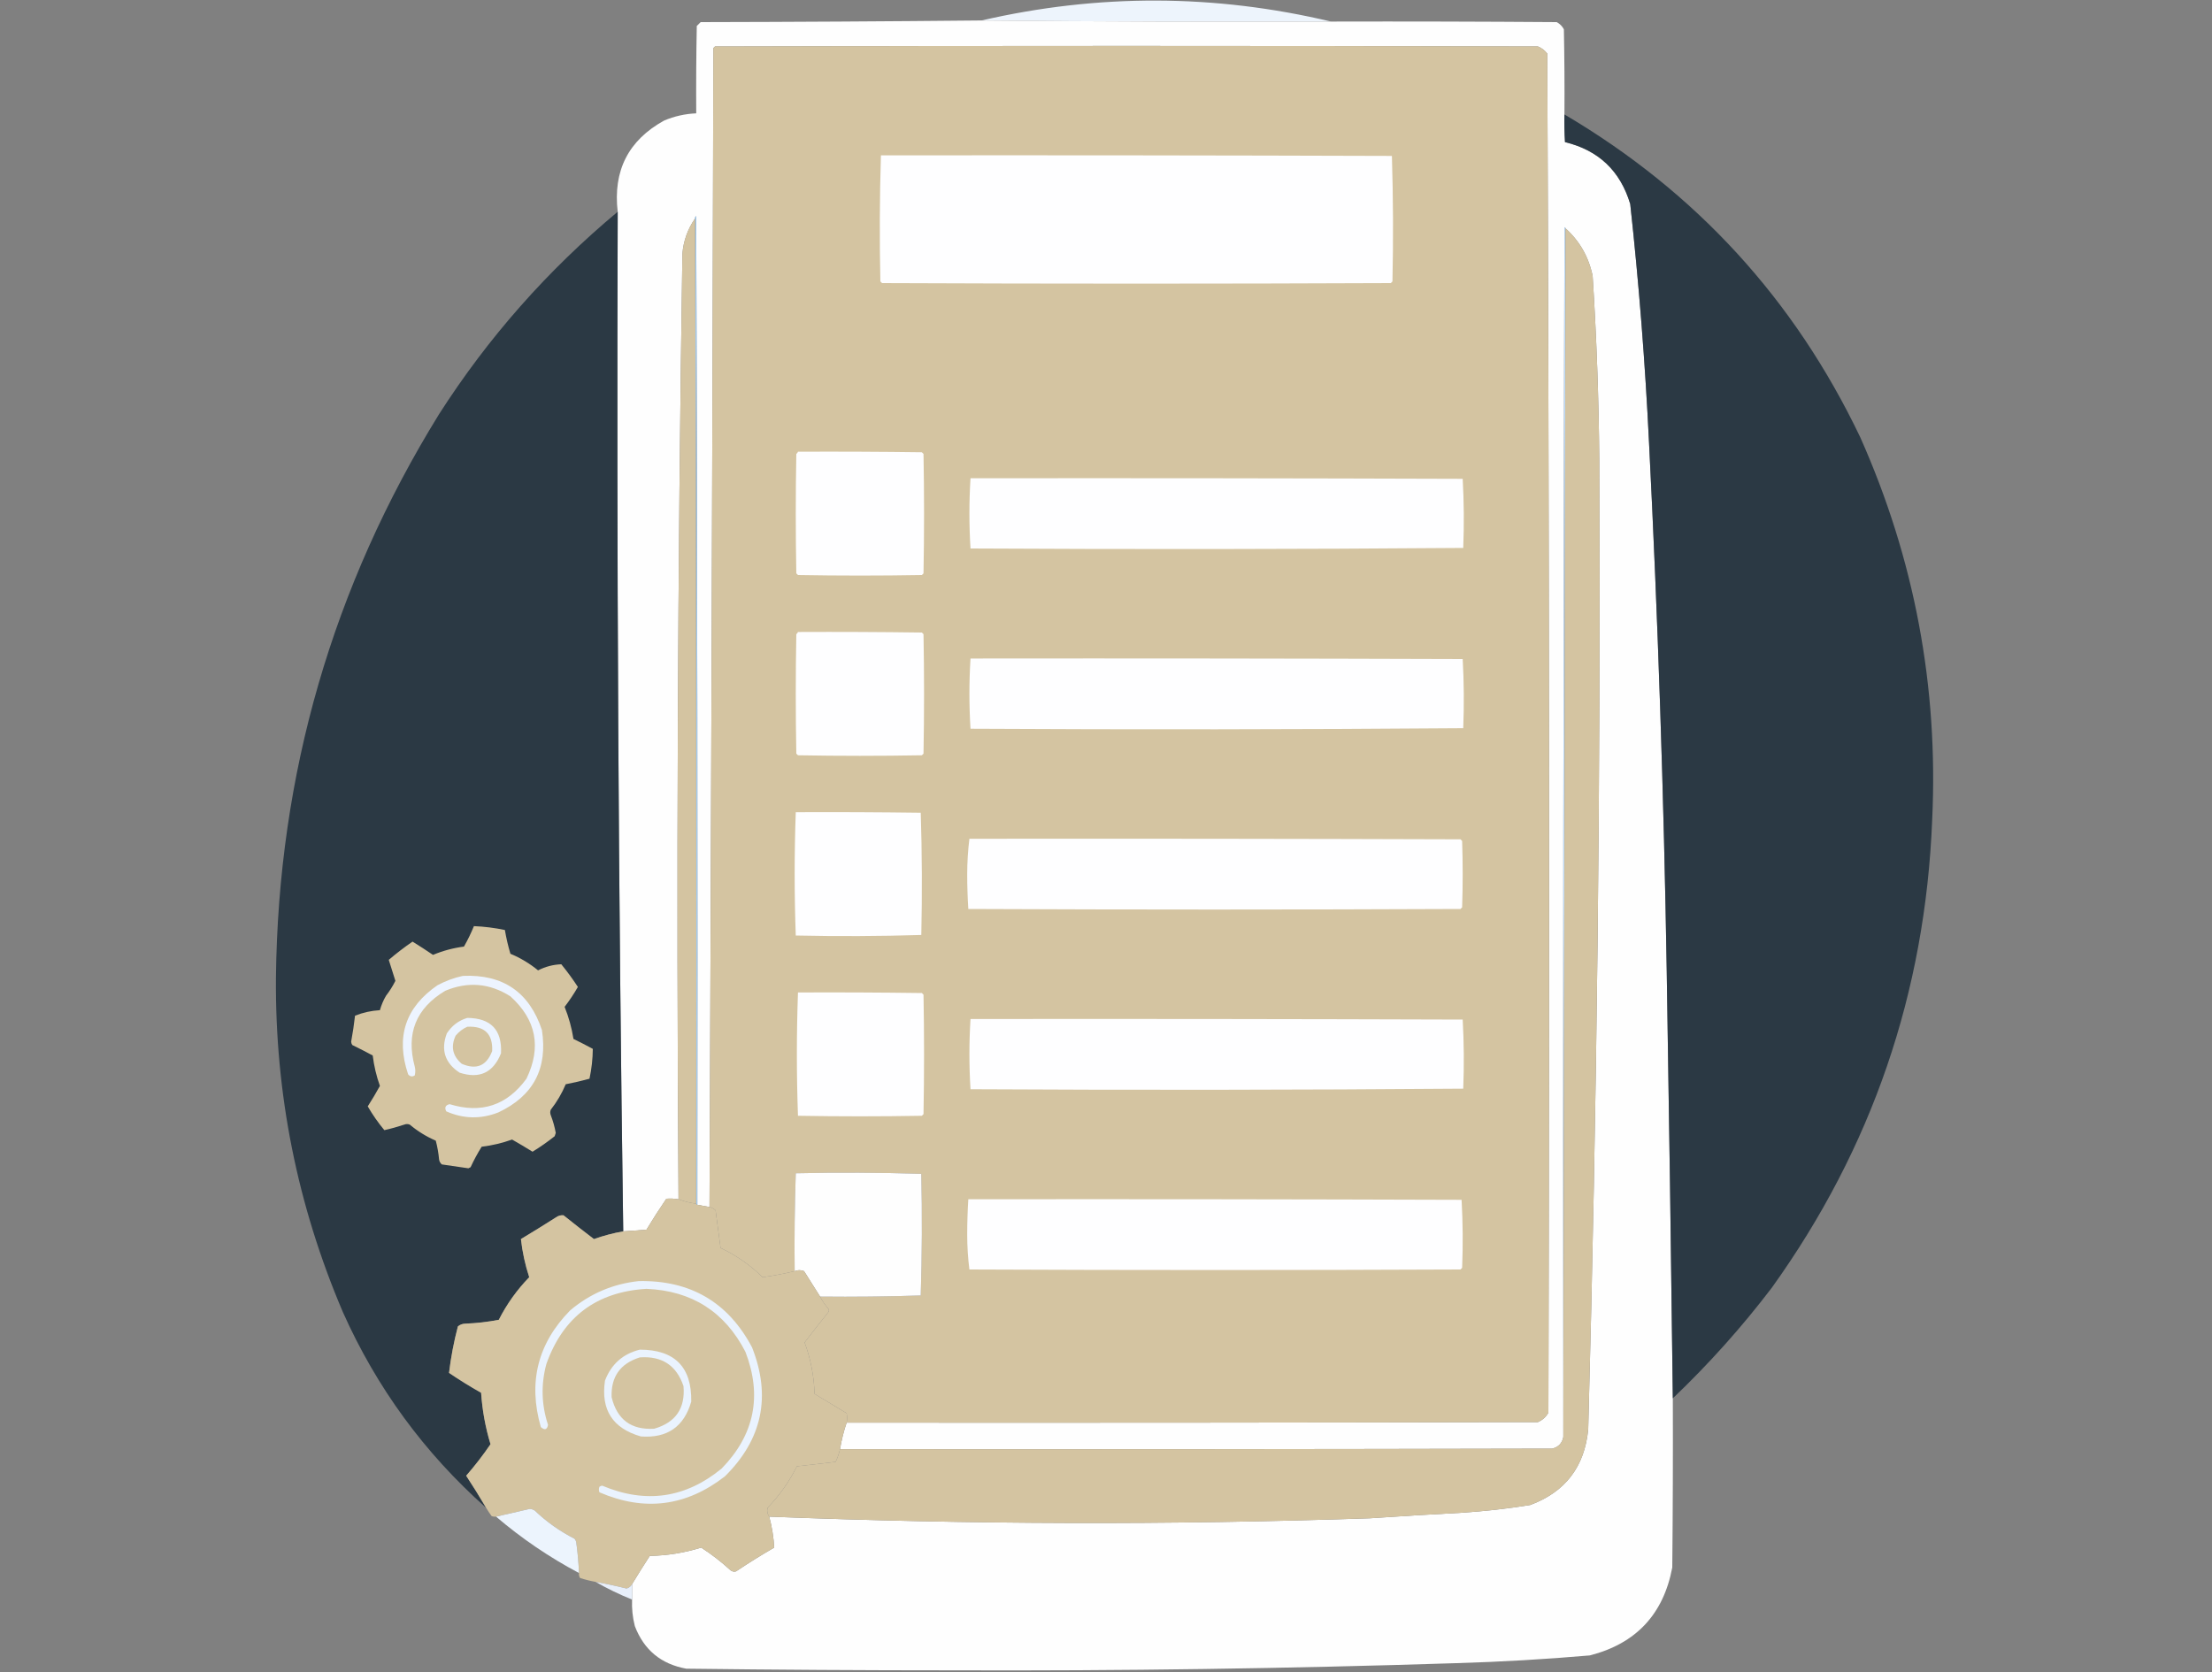 <?xml version="1.0" encoding="UTF-8"?>
<!DOCTYPE svg>
<svg xmlns="http://www.w3.org/2000/svg" version="1.1" width="2000px" height="1512px" style="shape-rendering:geometricPrecision; text-rendering:geometricPrecision; image-rendering:optimizeQuality; fill-rule:evenodd; clip-rule:evenodd" xmlns:xlink="http://www.w3.org/1999/xlink">
<rect width="100%" height="100%" fill="#808080" stroke="none"/>
<g><path style="opacity:0.972" fill="#eff6ff" d="M 1203.5,19.5 C 1098,19.833 992.665,19.5 887.5,18.5C 993.047,-5.806 1098.38,-5.472 1203.5,19.5 Z"/></g>
<g><path style="opacity:0.997" fill="#fefefe" d="M 887.5,18.5 C 992.665,19.5 1098,19.833 1203.5,19.5C 1271.5,19.333 1339.5,19.5 1407.5,20C 1410.33,21.5 1412.5,23.667 1414,26.5C 1414.5,52.164 1414.67,77.831 1414.5,103.5C 1414.33,111.84 1414.5,120.173 1415,128.5C 1445.35,135.845 1465.01,154.512 1474,184.5C 1481.84,256.316 1487.51,328.316 1491,400.5C 1499.04,559.742 1504.37,719.075 1507,878.5C 1509.12,1007.33 1510.95,1135.99 1512.5,1264.5C 1512.67,1315.5 1512.5,1366.5 1512,1417.5C 1504.03,1459.8 1479.2,1486.3 1437.5,1497C 1397.24,1500.5 1356.91,1502.83 1316.5,1504C 1165.04,1508.89 1013.54,1511.05 862,1510.5C 781.496,1510.51 700.996,1510.01 620.5,1509C 597.715,1504.87 582.215,1492.04 574,1470.5C 571.985,1462.63 571.152,1454.63 571.5,1446.5C 571.5,1441.83 571.5,1437.17 571.5,1432.5C 576.697,1423.94 582.031,1415.44 587.5,1407C 603.366,1406.72 618.866,1404.22 634,1399.5C 643.394,1405.55 652.227,1412.39 660.5,1420C 662.044,1421.19 663.711,1421.52 665.5,1421C 676.748,1413.46 688.248,1406.29 700,1399.5C 699.472,1390.04 697.972,1380.71 695.5,1371.5C 876.482,1378.63 1057.48,1379.13 1238.5,1373C 1266.15,1371.1 1293.82,1369.43 1321.5,1368C 1342.28,1366.64 1362.95,1364.31 1383.5,1361C 1415.26,1349.22 1432.76,1326.39 1436,1292.5C 1443.93,1000.22 1447.26,707.884 1446,415.5C 1445.54,360.101 1443.54,304.767 1440,249.5C 1436.47,232.42 1428.3,218.087 1415.5,206.5C 1415.44,205.957 1415.11,205.624 1414.5,205.5C 1413.5,570.166 1413.17,934.833 1413.5,1299.5C 1412.43,1305.07 1409.1,1308.57 1403.5,1310C 1188.83,1310.5 974.167,1310.67 759.5,1310.5C 760.881,1302.23 762.881,1294.23 765.5,1286.5C 973.834,1286.67 1182.17,1286.5 1390.5,1286C 1394.59,1284.25 1397.75,1281.41 1400,1277.5C 1401,867.779 1400.66,458.112 1399,48.5C 1396.71,45.538 1393.88,43.371 1390.5,42C 1142.5,41.333 894.5,41.333 646.5,42C 646,42.5 645.5,43 645,43.5C 644.168,393.089 643.002,742.422 641.5,1091.5C 637.833,1090.83 634.167,1090.17 630.5,1089.5C 630.833,791.499 630.5,493.499 629.5,195.5C 628.702,195.957 628.369,196.624 628.5,197.5C 621.802,207.092 617.968,217.759 617,229.5C 612.661,514.488 611.494,799.488 613.5,1084.5C 609.837,1083.89 606.17,1083.72 602.5,1084C 596.251,1093.16 590.251,1102.5 584.5,1112C 577.5,1112.58 570.5,1113.08 563.5,1113.5C 559.133,806.347 557.466,499.013 558.5,191.5C 554.161,154.34 568.161,126.84 600.5,109C 609.777,105.097 619.444,102.931 629.5,102.5C 629.333,76.165 629.5,49.831 630,23.5C 631.167,22.333 632.333,21.167 633.5,20C 718.237,19.831 802.903,19.331 887.5,18.5 Z"/></g>
<g><path style="opacity:1" fill="#d4c4a1" d="M 765.5,1286.5 C 766.013,1283.55 766.013,1280.72 765.5,1278C 755.833,1272.17 746.167,1266.33 736.5,1260.5C 735.999,1244.49 732.999,1228.99 727.5,1214C 734.541,1204.76 741.708,1195.59 749,1186.5C 749.667,1185.5 749.667,1184.5 749,1183.5C 745.995,1180.15 743.495,1176.48 741.5,1172.5C 771.877,1172.83 802.211,1172.49 832.5,1171.5C 833.667,1134.84 833.833,1098.17 833,1061.5C 795.238,1060.34 757.405,1060.17 719.5,1061C 718.505,1090.43 718.171,1119.93 718.5,1149.5C 708.875,1151.83 699.209,1153.66 689.5,1155C 678.353,1144.02 665.686,1135.19 651.5,1128.5C 649.963,1117.17 648.463,1105.84 647,1094.5C 645.351,1093.05 643.518,1092.05 641.5,1091.5C 643.002,742.422 644.168,393.089 645,43.5C 645.5,43 646,42.5 646.5,42C 894.5,41.333 1142.5,41.333 1390.5,42C 1393.88,43.371 1396.71,45.538 1399,48.5C 1400.66,458.112 1401,867.779 1400,1277.5C 1397.75,1281.41 1394.59,1284.25 1390.5,1286C 1182.17,1286.5 973.834,1286.67 765.5,1286.5 Z"/></g>
<g><path style="opacity:0.998" fill="#2b3944" d="M 1414.5,103.5 C 1533.38,173.546 1622.54,270.879 1682,395.5C 1731.02,505.596 1752.68,620.93 1747,741.5C 1740.79,897.463 1692.46,1038.46 1602,1164.5C 1574.9,1200.11 1545.06,1233.45 1512.5,1264.5C 1510.95,1135.99 1509.12,1007.33 1507,878.5C 1504.37,719.075 1499.04,559.742 1491,400.5C 1487.51,328.316 1481.84,256.316 1474,184.5C 1465.01,154.512 1445.35,135.845 1415,128.5C 1414.5,120.173 1414.33,111.84 1414.5,103.5 Z"/></g>
<g><path style="opacity:1" fill="#fefeff" d="M 796.5,140.5 C 950.5,140.333 1104.5,140.5 1258.5,141C 1259.66,178.762 1259.83,216.595 1259,254.5C 1258.5,255 1258,255.5 1257.5,256C 1104.17,256.667 950.833,256.667 797.5,256C 797,255.5 796.5,255 796,254.5C 795.173,216.429 795.34,178.429 796.5,140.5 Z"/></g>
<g><path style="opacity:0.998" fill="#2b3944" d="M 558.5,191.5 C 557.466,499.013 559.133,806.347 563.5,1113.5C 554.591,1115.07 545.758,1117.41 537,1120.5C 527.76,1113.46 518.594,1106.29 509.5,1099C 506.983,1098.74 504.65,1099.41 502.5,1101C 492.084,1107.63 481.584,1114.13 471,1120.5C 472.296,1132.19 474.796,1143.69 478.5,1155C 467.408,1166.43 458.241,1179.26 451,1193.5C 440.97,1195.44 430.803,1196.61 420.5,1197C 417.993,1197.09 415.826,1197.93 414,1199.5C 410.358,1213.38 407.692,1227.38 406,1241.5C 415.401,1247.9 425.068,1253.9 435,1259.5C 436.072,1275.34 438.905,1290.84 443.5,1306C 436.755,1315.92 429.421,1325.42 421.5,1334.5C 427.772,1344.05 433.772,1353.72 439.5,1363.5C 383.659,1313.84 340.493,1254.84 310,1186.5C 268.827,1089.97 248.661,989.137 249.5,884C 251.548,700.225 300.715,530.391 397,374.5C 441.259,305.385 495.093,244.385 558.5,191.5 Z"/></g>
<g><path style="opacity:1" fill="#9fcbf5" d="M 630.5,1089.5 C 629.833,1089.5 629.5,1089.17 629.5,1088.5C 629.833,791.333 629.5,494.333 628.5,197.5C 628.369,196.624 628.702,195.957 629.5,195.5C 630.5,493.499 630.833,791.499 630.5,1089.5 Z"/></g>
<g><path style="opacity:1" fill="#d4c4a1" d="M 628.5,197.5 C 629.5,494.333 629.833,791.333 629.5,1088.5C 623.906,1087.79 618.573,1086.45 613.5,1084.5C 611.494,799.488 612.661,514.488 617,229.5C 617.968,217.759 621.802,207.092 628.5,197.5 Z"/></g>
<g><path style="opacity:1" fill="#bedbf7" d="M 1415.5,206.5 C 1414.83,570.833 1414.17,935.167 1413.5,1299.5C 1413.17,934.833 1413.5,570.166 1414.5,205.5C 1415.11,205.624 1415.44,205.957 1415.5,206.5 Z"/></g>
<g><path style="opacity:1" fill="#d4c4a1" d="M 1415.5,206.5 C 1428.3,218.087 1436.47,232.42 1440,249.5C 1443.54,304.767 1445.54,360.101 1446,415.5C 1447.26,707.884 1443.93,1000.22 1436,1292.5C 1432.76,1326.39 1415.26,1349.22 1383.5,1361C 1362.95,1364.31 1342.28,1366.64 1321.5,1368C 1293.82,1369.43 1266.15,1371.1 1238.5,1373C 1057.48,1379.13 876.482,1378.63 695.5,1371.5C 693.797,1369.15 693.297,1366.48 694,1363.5C 704.777,1352.39 713.61,1339.89 720.5,1326C 732.158,1324.6 743.825,1323.27 755.5,1322C 757.267,1318.36 758.6,1314.53 759.5,1310.5C 974.167,1310.67 1188.83,1310.5 1403.5,1310C 1409.1,1308.57 1412.43,1305.07 1413.5,1299.5C 1414.17,935.167 1414.83,570.833 1415.5,206.5 Z"/></g>
<g><path style="opacity:1" fill="#fefeff" d="M 721.5,408.5 C 758.835,408.333 796.168,408.5 833.5,409C 834,409.5 834.5,410 835,410.5C 835.667,446.5 835.667,482.5 835,518.5C 834.5,519 834,519.5 833.5,520C 796.167,520.667 758.833,520.667 721.5,520C 721,519.5 720.5,519 720,518.5C 719.333,482.5 719.333,446.5 720,410.5C 720.717,409.956 721.217,409.289 721.5,408.5 Z"/></g>
<g><path style="opacity:1" fill="#fefeff" d="M 877.5,432.5 C 1025.83,432.333 1174.17,432.5 1322.5,433C 1323.66,453.76 1323.83,474.594 1323,495.5C 1174.57,496.666 1026.07,496.832 877.5,496C 876.172,474.833 876.172,453.667 877.5,432.5 Z"/></g>
<g><path style="opacity:1" fill="#fefeff" d="M 721.5,571.5 C 758.835,571.333 796.168,571.5 833.5,572C 834,572.5 834.5,573 835,573.5C 835.667,609.5 835.667,645.5 835,681.5C 834.5,682 834,682.5 833.5,683C 796.167,683.667 758.833,683.667 721.5,683C 721,682.5 720.5,682 720,681.5C 719.333,645.5 719.333,609.5 720,573.5C 720.717,572.956 721.217,572.289 721.5,571.5 Z"/></g>
<g><path style="opacity:1" fill="#fefeff" d="M 877.5,595.5 C 1025.83,595.333 1174.17,595.5 1322.5,596C 1323.66,616.76 1323.83,637.594 1323,658.5C 1174.57,659.666 1026.07,659.832 877.5,659C 876.172,637.833 876.172,616.667 877.5,595.5 Z"/></g>
<g><path style="opacity:1" fill="#fefeff" d="M 719.5,734.5 C 757.168,734.333 794.835,734.5 832.5,735C 833.663,771.762 833.829,808.595 833,845.5C 795.238,846.663 757.405,846.829 719.5,846C 718.17,808.833 718.17,771.667 719.5,734.5 Z"/></g>
<g><path style="opacity:1" fill="#fefeff" d="M 876.5,758.5 C 1024.5,758.333 1172.5,758.5 1320.5,759C 1321,759.5 1321.5,760 1322,760.5C 1322.67,780.5 1322.67,800.5 1322,820.5C 1321.5,821 1321,821.5 1320.5,822C 1172.17,822.667 1023.83,822.667 875.5,822C 874.839,811.574 874.506,801.074 874.5,790.5C 874.523,779.607 875.19,768.94 876.5,758.5 Z"/></g>
<g><path style="opacity:1" fill="#d4c4a1" d="M 428.5,837.5 C 437.929,837.9 447.263,839.066 456.5,841C 457.721,848.249 459.387,855.416 461.5,862.5C 470.62,866.307 478.953,871.307 486.5,877.5C 493.162,874.108 500.162,872.275 507.5,872C 512.867,878.567 517.867,885.4 522.5,892.5C 518.892,898.772 514.892,904.772 510.5,910.5C 514.258,919.864 516.924,929.53 518.5,939.5C 524.412,942.372 530.245,945.372 536,948.5C 535.909,957.569 534.909,966.569 533,975.5C 525.931,977.43 518.764,979.097 511.5,980.5C 508.022,988.792 503.522,996.459 498,1003.5C 497.333,1005.17 497.333,1006.83 498,1008.5C 500.009,1013.69 501.509,1019.03 502.5,1024.5C 502.167,1025.5 501.833,1026.5 501.5,1027.5C 495.085,1032.59 488.419,1037.26 481.5,1041.5C 475.392,1037.7 469.225,1034.03 463,1030.5C 454.078,1033.69 444.911,1035.86 435.5,1037C 431.785,1042.93 428.452,1049.09 425.5,1055.5C 424.833,1055.83 424.167,1056.17 423.5,1056.5C 415.5,1055.33 407.5,1054.17 399.5,1053C 398.107,1051.83 397.273,1050.33 397,1048.5C 396.479,1042.75 395.479,1037.08 394,1031.5C 385.446,1027.81 377.613,1022.97 370.5,1017C 368.833,1016.33 367.167,1016.33 365.5,1017C 359.475,1019 353.475,1020.67 347.5,1022C 341.871,1015.23 336.871,1008.06 332.5,1000.5C 336.389,994.449 340.056,988.282 343.5,982C 340.313,973.084 338.146,963.917 337,954.5C 330.912,951.206 324.745,948.039 318.5,945C 317.919,944.107 317.585,943.107 317.5,942C 318.946,934.209 320.113,926.376 321,918.5C 328.143,915.636 335.643,913.969 343.5,913.5C 344.763,908.968 346.597,904.635 349,900.5C 352.288,896.227 355.121,891.727 357.5,887C 355.503,880.681 353.503,874.347 351.5,868C 358.373,862.128 365.54,856.628 373,851.5C 379.235,855.369 385.402,859.369 391.5,863.5C 400.483,859.754 409.816,857.254 419.5,856C 422.912,850.011 425.912,843.844 428.5,837.5 Z"/></g>
<g><path style="opacity:1" fill="#edf4ff" d="M 418.5,882.5 C 454.792,880.881 478.625,897.214 490,931.5C 495.343,966.322 482.176,991.155 450.5,1006C 434.676,1012.18 419.01,1011.85 403.5,1005C 401.733,1001.58 402.733,999.41 406.5,998.5C 435.195,1007.32 458.362,999.657 476,975.5C 489.722,947.012 484.889,922.179 461.5,901C 442.708,889.063 423.042,887.397 402.5,896C 376.1,911.86 366.933,934.694 375,964.5C 375.667,967.167 375.667,969.833 375,972.5C 372.733,973.935 370.733,973.602 369,971.5C 357.681,937.792 366.514,910.958 395.5,891C 402.88,887.044 410.547,884.211 418.5,882.5 Z"/></g>
<g><path style="opacity:1" fill="#fefeff" d="M 721.5,897.5 C 758.835,897.333 796.168,897.5 833.5,898C 834,898.5 834.5,899 835,899.5C 835.667,935.5 835.667,971.5 835,1007.5C 834.5,1008 834,1008.5 833.5,1009C 796.167,1009.67 758.833,1009.67 721.5,1009C 720.17,971.833 720.17,934.667 721.5,897.5 Z"/></g>
<g><path style="opacity:1" fill="#ecf4ff" d="M 422.5,920.5 C 443.845,920.675 454.011,931.342 453,952.5C 445.976,970.064 433.476,975.897 415.5,970C 402.246,961.237 398.412,949.403 404,934.5C 408.538,927.502 414.704,922.835 422.5,920.5 Z"/></g>
<g><path style="opacity:1" fill="#fefeff" d="M 877.5,921.5 C 1025.83,921.333 1174.17,921.5 1322.5,922C 1323.66,942.76 1323.83,963.594 1323,984.5C 1174.57,985.666 1026.07,985.832 877.5,985C 876.172,963.833 876.172,942.667 877.5,921.5 Z"/></g>
<g><path style="opacity:1" fill="#d4c4a1" d="M 422.5,928.5 C 438.178,927.679 445.678,935.012 445,950.5C 439.906,963.869 430.74,967.702 417.5,962C 409.188,954.925 407.354,946.425 412,936.5C 414.975,932.952 418.475,930.286 422.5,928.5 Z"/></g>
<g><path style="opacity:1" fill="#fefefe" d="M 741.5,1172.5 C 736.677,1164.86 731.844,1157.19 727,1149.5C 724.204,1148.32 721.371,1148.32 718.5,1149.5C 718.171,1119.93 718.505,1090.43 719.5,1061C 757.405,1060.17 795.238,1060.34 833,1061.5C 833.833,1098.17 833.667,1134.84 832.5,1171.5C 802.211,1172.49 771.877,1172.83 741.5,1172.5 Z"/></g>
<g><path style="opacity:1" fill="#d4c4a1" d="M 613.5,1084.5 C 618.573,1086.45 623.906,1087.79 629.5,1088.5C 629.5,1089.17 629.833,1089.5 630.5,1089.5C 634.167,1090.17 637.833,1090.83 641.5,1091.5C 643.518,1092.05 645.351,1093.05 647,1094.5C 648.463,1105.84 649.963,1117.17 651.5,1128.5C 665.686,1135.19 678.353,1144.02 689.5,1155C 699.209,1153.66 708.875,1151.83 718.5,1149.5C 721.371,1148.32 724.204,1148.32 727,1149.5C 731.844,1157.19 736.677,1164.86 741.5,1172.5C 743.495,1176.48 745.995,1180.15 749,1183.5C 749.667,1184.5 749.667,1185.5 749,1186.5C 741.708,1195.59 734.541,1204.76 727.5,1214C 732.999,1228.99 735.999,1244.49 736.5,1260.5C 746.167,1266.33 755.833,1272.17 765.5,1278C 766.013,1280.72 766.013,1283.55 765.5,1286.5C 762.881,1294.23 760.881,1302.23 759.5,1310.5C 758.6,1314.53 757.267,1318.36 755.5,1322C 743.825,1323.27 732.158,1324.6 720.5,1326C 713.61,1339.89 704.777,1352.39 694,1363.5C 693.297,1366.48 693.797,1369.15 695.5,1371.5C 697.972,1380.71 699.472,1390.04 700,1399.5C 688.248,1406.29 676.748,1413.46 665.5,1421C 663.711,1421.52 662.044,1421.19 660.5,1420C 652.227,1412.39 643.394,1405.55 634,1399.5C 618.866,1404.22 603.366,1406.72 587.5,1407C 582.031,1415.44 576.697,1423.94 571.5,1432.5C 570.454,1434.54 568.787,1435.87 566.5,1436.5C 557.229,1434.18 547.896,1432.18 538.5,1430.5C 533.751,1429.65 529.084,1428.48 524.5,1427C 523.62,1425.64 523.286,1424.14 523.5,1422.5C 523.13,1413.13 522.296,1403.8 521,1394.5C 520.751,1393.38 520.251,1392.38 519.5,1391.5C 506.251,1384.75 494.251,1376.25 483.5,1366C 482.127,1365.13 480.627,1364.63 479,1364.5C 468.687,1366.79 458.521,1369.12 448.5,1371.5C 447.127,1371.66 445.793,1371.49 444.5,1371C 442.699,1368.56 441.032,1366.06 439.5,1363.5C 433.772,1353.72 427.772,1344.05 421.5,1334.5C 429.421,1325.42 436.755,1315.92 443.5,1306C 438.905,1290.84 436.072,1275.34 435,1259.5C 425.068,1253.9 415.401,1247.9 406,1241.5C 407.692,1227.38 410.358,1213.38 414,1199.5C 415.826,1197.93 417.993,1197.09 420.5,1197C 430.803,1196.61 440.97,1195.44 451,1193.5C 458.241,1179.26 467.408,1166.43 478.5,1155C 474.796,1143.69 472.296,1132.19 471,1120.5C 481.584,1114.13 492.084,1107.63 502.5,1101C 504.65,1099.41 506.983,1098.74 509.5,1099C 518.594,1106.29 527.76,1113.46 537,1120.5C 545.758,1117.41 554.591,1115.07 563.5,1113.5C 570.5,1113.08 577.5,1112.58 584.5,1112C 590.251,1102.5 596.251,1093.16 602.5,1084C 606.17,1083.72 609.837,1083.89 613.5,1084.5 Z"/></g>
<g><path style="opacity:1" fill="#fefeff" d="M 875.5,1084.5 C 1024.17,1084.33 1172.83,1084.5 1321.5,1085C 1322.66,1105.43 1322.83,1125.93 1322,1146.5C 1321.5,1147 1321,1147.5 1320.5,1148C 1172.5,1148.67 1024.5,1148.67 876.5,1148C 875.179,1137.73 874.512,1127.23 874.5,1116.5C 874.511,1105.76 874.844,1095.09 875.5,1084.5 Z"/></g>
<g><path style="opacity:1" fill="#eaf3fe" d="M 577.5,1158.5 C 624.201,1157.58 658.368,1177.58 680,1218.5C 697.411,1262.78 689.244,1301.61 655.5,1335C 620.565,1362.26 582.731,1367.1 542,1349.5C 541.333,1347.83 541.333,1346.17 542,1344.5C 542.725,1343.94 543.558,1343.61 544.5,1343.5C 583.763,1360.04 619.763,1354.87 652.5,1328C 682.146,1297.51 689.313,1262.34 674,1222.5C 655.318,1186.23 625.485,1167.23 584.5,1165.5C 539.288,1168.22 509.122,1190.89 494,1233.5C 489.027,1251.98 489.527,1270.31 495.5,1288.5C 494.658,1292.92 492.492,1293.59 489,1290.5C 477.343,1250.04 486.176,1214.87 515.5,1185C 533.49,1169.84 554.157,1161 577.5,1158.5 Z"/></g>
<g><path style="opacity:1" fill="#eaf3fe" d="M 578.5,1220.5 C 610.044,1220.54 625.544,1236.21 625,1267.5C 618.461,1290.2 603.295,1300.7 579.5,1299C 553.926,1291.69 543.093,1274.86 547,1248.5C 552.711,1233.61 563.211,1224.28 578.5,1220.5 Z"/></g>
<g><path style="opacity:1" fill="#d4c4a1" d="M 578.5,1227.5 C 598.498,1226.07 611.665,1234.73 618,1253.5C 619.71,1273.58 610.876,1286.41 591.5,1292C 570.749,1293.25 557.916,1283.75 553,1263.5C 552.32,1245.01 560.82,1233.01 578.5,1227.5 Z"/></g>
<g><path style="opacity:0.99" fill="#edf5fe" d="M 523.5,1422.5 C 496.586,1408.22 471.586,1391.22 448.5,1371.5C 458.521,1369.12 468.687,1366.79 479,1364.5C 480.627,1364.63 482.127,1365.13 483.5,1366C 494.251,1376.25 506.251,1384.75 519.5,1391.5C 520.251,1392.38 520.751,1393.38 521,1394.5C 522.296,1403.8 523.13,1413.13 523.5,1422.5 Z"/></g>
<g><path style="opacity:0.963" fill="#ebf3fe" d="M 538.5,1430.5 C 547.896,1432.18 557.229,1434.18 566.5,1436.5C 568.787,1435.87 570.454,1434.54 571.5,1432.5C 571.5,1437.17 571.5,1441.83 571.5,1446.5C 560.081,1441.92 549.081,1436.59 538.5,1430.5 Z"/></g>
</svg>
